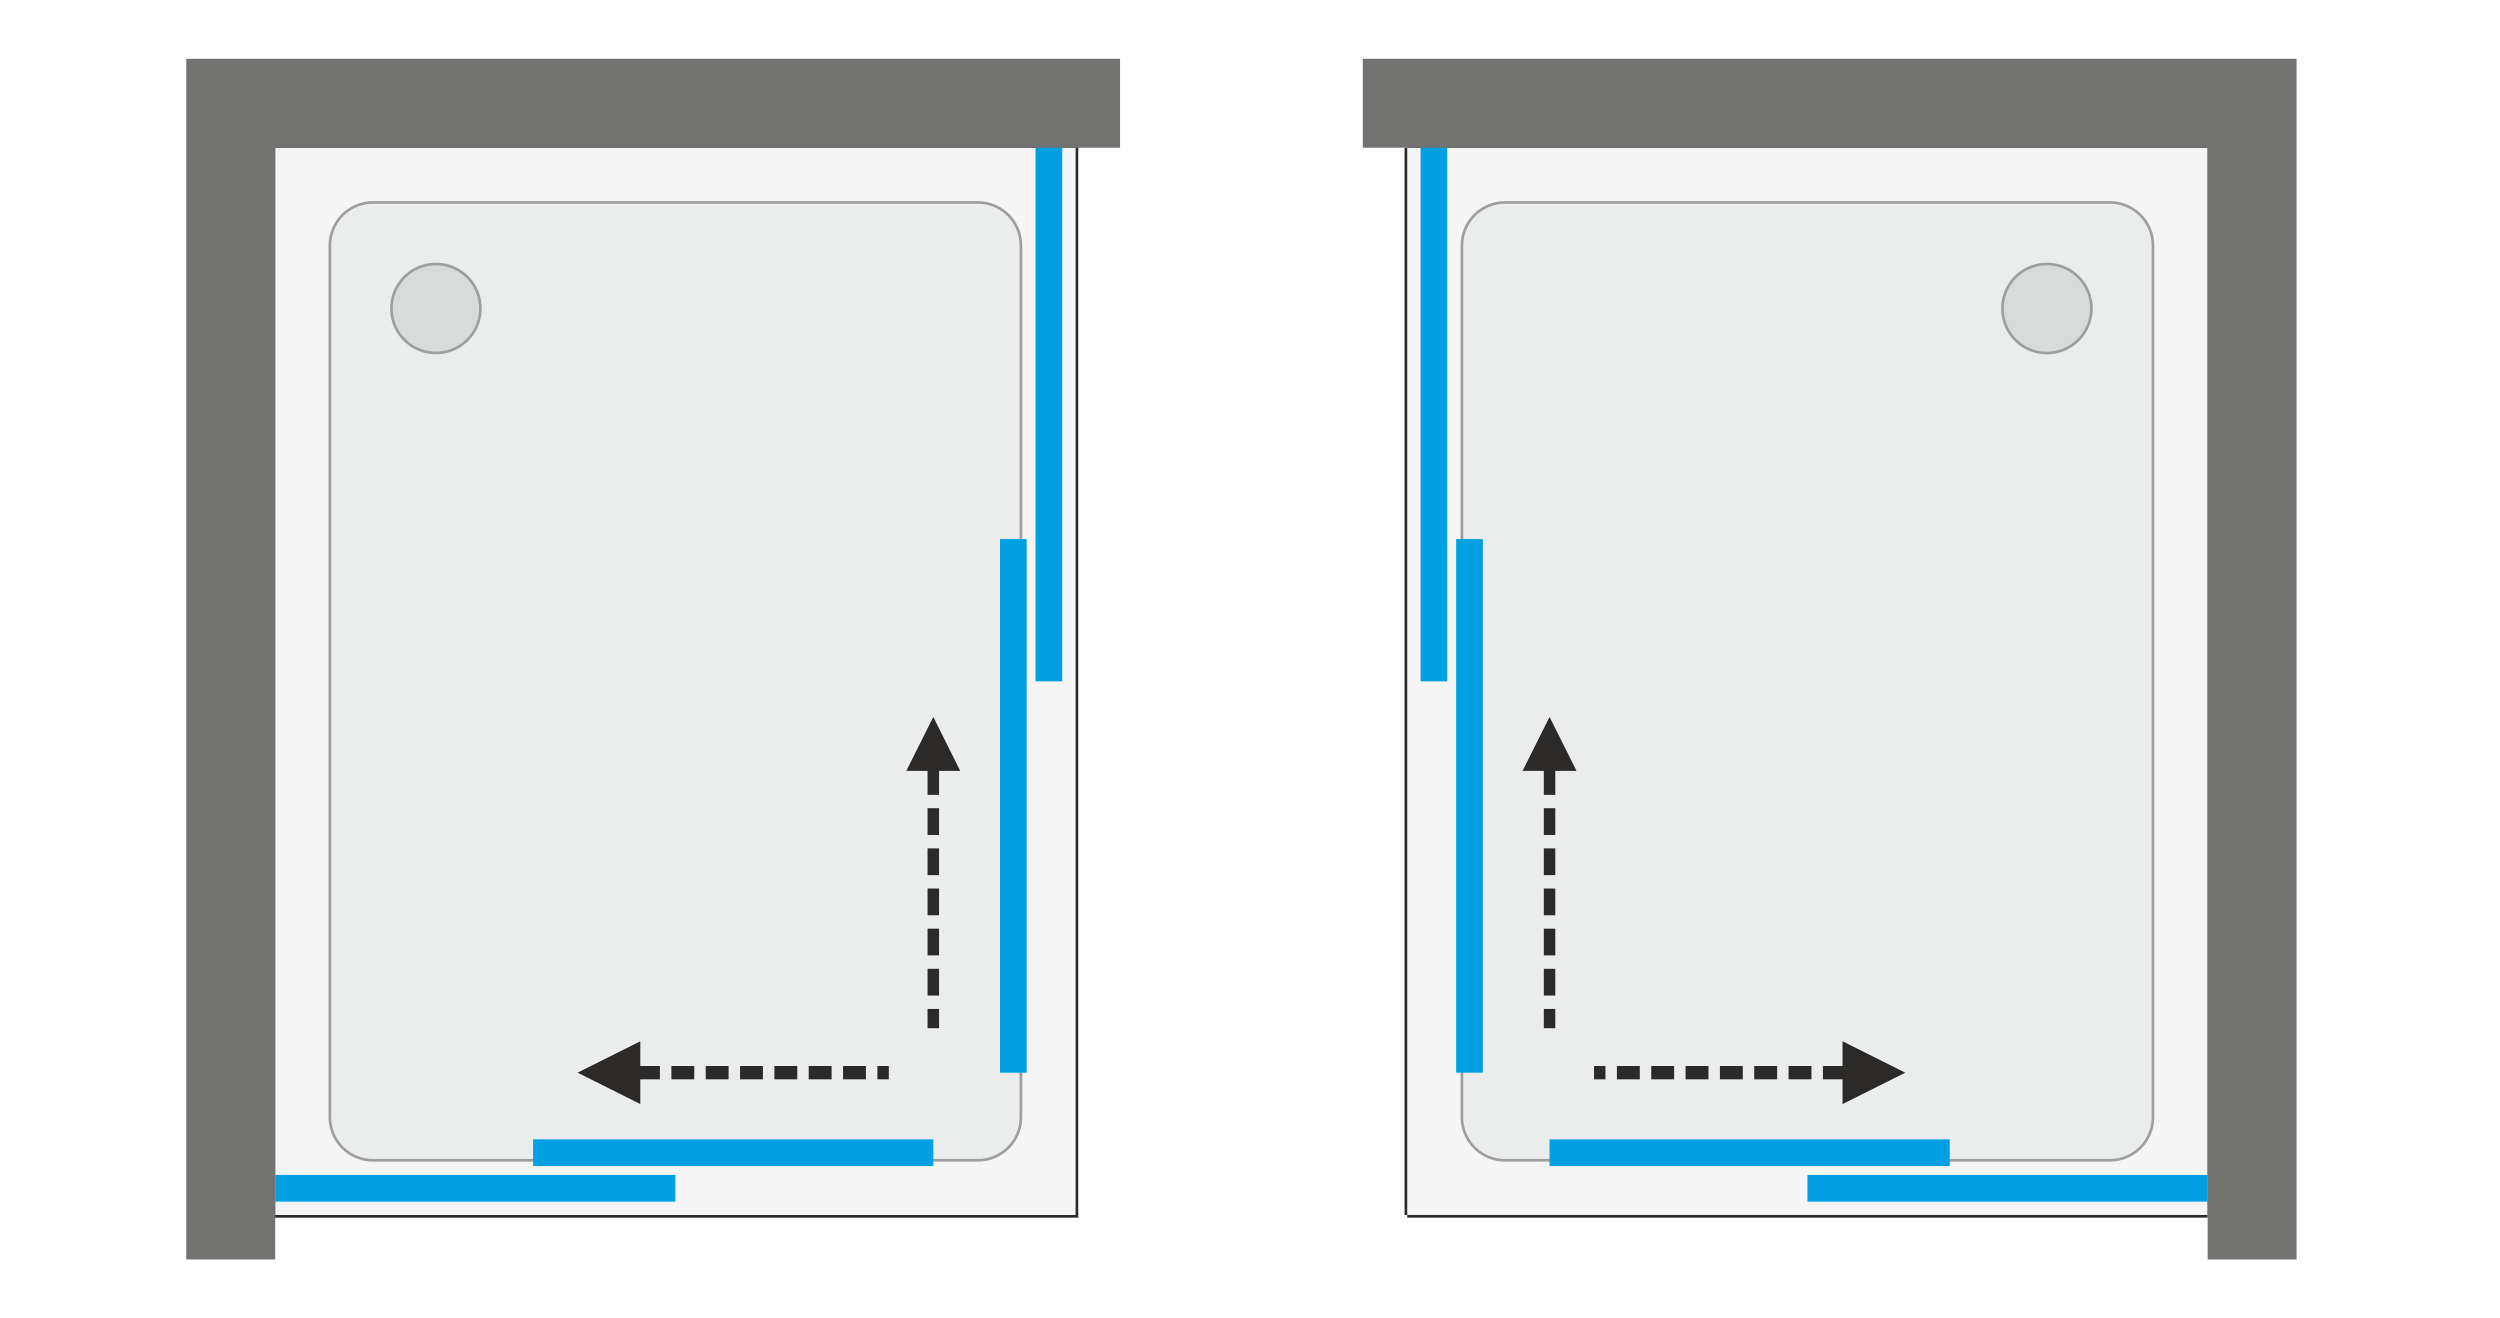<svg xmlns="http://www.w3.org/2000/svg" xmlns:v="https://vecta.io/nano" width="2124" height="1120" viewBox="0 0 2138.68 1128.32" fill-rule="evenodd"><style><![CDATA[.E{fill-rule:nonzero}.F{fill:#2b2a29}.G{stroke-width:2.28}.H{stroke-width:22.84}]]></style><path d="M0 0h2138.68v1128.32H0z" fill="#fff"></path><path d="M234.99 1039.91V126.47h685.08v913.44z" fill="#f5f5f5" class="E"></path><path d="M232.71 1039.91V126.47v-2.28h2.28 685.08 2.28v2.28 913.44 2.28h-2.28-685.08-2.28v-2.28zm2.28 0V126.47h685.08v913.44H234.99z" class="F"></path><g class="E"><path d="M234.99 1077.97v-951.5h723.14V50.35H158.87v1027.62z" fill="#727271"></path><path d="M874.4 956.18V264.59v-29.64-14.82-7.42l-.13-5.62c-1.17-14.33-10.31-26.76-23.65-32.16-3.15-1.28-6.34-2.11-9.73-2.52-1.57-.19-3.15-.27-4.74-.27h-5.14-20.57-41.14-164.57-172.9-86.44-21.62c-1.79 0-3.58-.01-5.37 0-1.67.02-3.33.14-4.98.37-3.58.51-6.92 1.47-10.22 2.94a38.02 38.02 0 0 0-22.54 34.75v691.58 29.65 14.82 7.41c0 1.88-.02 3.75.13 5.62a38.03 38.03 0 0 0 23.64 32.17c3.16 1.28 6.35 2.1 9.73 2.51 1.58.19 3.16.28 4.75.28h5.14 20.57 41.14 164.57 172.9 86.44 21.62l5.36-.01c1.68-.01 3.33-.13 4.99-.37 3.58-.5 6.92-1.46 10.22-2.93 13.72-6.13 22.54-19.72 22.54-34.75z" fill="#ebecec"></path></g><path d="M872.11 956.18V264.59v-29.64-14.82-7.42h.01V212l-.13-4.73c-.55-6.73-2.97-13.03-6.82-18.26-3.85-5.24-9.13-9.43-15.4-11.97-1.52-.61-3.01-1.11-4.49-1.49h-.01c-1.49-.39-3.03-.68-4.64-.87-.78-.09-1.52-.16-2.23-.2-.69-.04-1.44-.05-2.25-.05h-5.14-20.57-41.14-164.57-172.9-86.44-21.62v-.01l-1.73-.01-3.62.01c-.72 0-1.51.04-2.35.1h0a33.55 33.55 0 0 0-2.34.25c-1.67.23-3.3.58-4.9 1.04a35.71 35.71 0 0 0-4.7 1.72c-6.45 2.88-11.75 7.52-15.44 13.2-3.68 5.67-5.74 12.4-5.74 19.47v691.58 29.65 14.82 7.41h-.01v.72c0 1.54-.01 3.09.12 4.72a35.83 35.83 0 0 0 6.83 18.27c3.85 5.24 9.13 9.43 15.4 11.97 1.52.61 3.01 1.11 4.49 1.49h.01c1.49.38 3.03.67 4.64.87.77.09 1.52.16 2.23.19a39.05 39.05 0 0 0 2.25.06h5.14 20.57 41.14 164.57 172.9 86.44 21.62v.01h1.73 3.62a40.36 40.36 0 0 0 2.34-.1h0a40.36 40.36 0 0 0 2.35-.25 36.78 36.78 0 0 0 4.9-1.04 37.2 37.2 0 0 0 4.7-1.72c6.45-2.88 11.75-7.52 15.44-13.2a35.8 35.8 0 0 0 5.74-19.47zm2.29 0V264.59v-29.64-14.82-7.42c0-1.87.02-3.74-.13-5.62-1.17-14.33-10.31-26.76-23.65-32.16-3.15-1.28-6.34-2.11-9.73-2.52-1.57-.19-3.15-.27-4.74-.27h-5.14-20.57-41.14-164.57-172.9-86.44-21.62c-1.79 0-3.58-.01-5.37 0-1.67.02-3.33.14-4.98.37-3.58.51-6.92 1.47-10.22 2.94a38.02 38.02 0 0 0-22.54 34.75v691.58 29.65 14.82 7.41c0 1.88-.02 3.75.13 5.62a38.03 38.03 0 0 0 23.64 32.17c3.16 1.28 6.35 2.1 9.73 2.51 1.58.19 3.16.28 4.75.28h5.14 20.57 41.14 164.57 172.9 86.44 21.62l5.36-.01c1.68-.01 3.33-.13 4.99-.37 3.58-.5 6.92-1.46 10.22-2.93 13.72-6.13 22.54-19.72 22.54-34.75z" fill="#9d9e9e"></path><path d="M410.61 264.03a38.02 38.02 0 0 0-11.15-26.92 38.03 38.03 0 0 0-26.91-11.14c-10.11 0-19.77 4-26.91 11.14a38.02 38.02 0 0 0-11.15 26.92 38.05 38.05 0 0 0 11.14 26.91 38.02 38.02 0 0 0 26.92 11.15 38 38 0 0 0 38.06-38.06z" stroke="#9d9e9e" fill="#d9dada" class="E G"></path><path d="M455.74 986.62h342.54m68.5-525.22v456.72m-631.79 98.95h342.54m319.7-890.6v456.72" stroke="#00a0e3" fill="none" class="H"></path><g class="E"><path d="M493.8 918.12l53.7-26.85v53.71l-53.7-26.86zm70.49-5.71v11.41H544.7v-11.41h19.59zm29.39 0v11.41h-19.59v-11.41h19.59zm29.39 0v11.41h-19.59v-11.41h19.59zm29.39 0v11.41h-19.59v-11.41h19.59zm29.39 0v11.41h-19.59v-11.41h19.59zm29.39 0v11.41h-19.59v-11.41h19.59zm29.39 0v11.41h-19.59v-11.41h19.59zm19.59 11.41h-9.79v-11.41h9.79v11.41zm38.06-310.18l23.08 46.18h-46.18l23.1-46.18zm4.91 66.67h-9.82v-22.9h9.82v22.9zm0 34.36h-9.82v-22.9h9.82v22.9zm0 34.36h-9.82v-22.9h9.82v22.9zm0 34.36h-9.82v-22.91h9.82v22.91zm0 34.36h-9.82v-22.91h9.82v22.91zm0 34.36h-9.82V829.2h9.82v22.91zm-9.82 27.95v-16.49h9.82v16.49h-9.82z" class="F"></path><path d="M1889.01 1039.91V126.47h-685.08v913.44z" fill="#f5f5f5"></path></g><path d="M1891.29 1039.91V126.47h-2.28-685.08-2.29v913.44h2.29 685.08 2.28zm-2.28-913.44v-2.28h-685.08v2.28 913.44 2.28h685.08v-2.28-913.44z" class="F"></path><g class="E"><path d="M1889.01 1077.97v-951.5h-723.14V50.35h799.26v1027.62z" fill="#727271"></path><path d="M1249.6 956.18V264.59v-29.64-14.82-7.42l.13-5.62a38.03 38.03 0 0 1 23.64-32.16c3.16-1.28 6.35-2.11 9.73-2.52 1.58-.19 3.16-.27 4.75-.27h5.14 20.57 41.14 164.57 172.89 86.45 21.61 5.37a39.61 39.61 0 0 1 4.99.37c3.58.51 6.92 1.47 10.22 2.94 13.72 6.13 22.53 19.72 22.53 34.75v691.58 29.65 14.82 7.41c0 1.88.03 3.75-.12 5.62a38.04 38.04 0 0 1-23.65 32.17 37.57 37.57 0 0 1-9.73 2.51c-1.58.19-3.15.28-4.74.28h-5.14-20.58-41.14-164.57-172.89-86.45-21.61c-1.79 0-3.58.01-5.37-.01a36.31 36.31 0 0 1-4.99-.37 37.54 37.54 0 0 1-10.21-2.93 38.02 38.02 0 0 1-22.54-34.75z" fill="#ebecec"></path></g><path d="M1251.88 956.18V264.59v-29.64-14.82-7.42h-.01V212l.13-4.73a35.71 35.71 0 0 1 6.83-18.26c3.85-5.24 9.13-9.43 15.4-11.97 1.52-.61 3.01-1.11 4.48-1.49l-.56-2.21.57 2.21c1.49-.39 3.04-.68 4.65-.87a37.28 37.28 0 0 1 2.22-.2 39.89 39.89 0 0 1 2.26-.05h5.14 20.57 41.14 164.57 172.89 86.45 21.61v-.01l1.74-.01 3.61.01c.73 0 1.51.04 2.35.1h0 .01-.01 0c.81.06 1.59.14 2.35.25a35.58 35.58 0 0 1 4.9 1.04 35.71 35.71 0 0 1 4.7 1.72 35.72 35.72 0 0 1 15.43 13.2c3.68 5.67 5.75 12.4 5.75 19.47v691.58 29.65 14.82 7.41h.01v.72c0 1.54 0 3.09-.13 4.72a35.73 35.73 0 0 1-6.82 18.27c-3.85 5.24-9.13 9.43-15.4 11.97-1.52.61-3.01 1.11-4.49 1.49l.56 2.2-.57-2.2c-1.49.38-3.03.67-4.65.87-.77.09-1.51.16-2.22.19a39.05 39.05 0 0 1-2.25.06h-5.14-20.58-41.14-164.57-172.89-86.45-21.61v.01h-1.74-3.61a41.06 41.06 0 0 1-2.35-.1h0-.01.01 0a40 40 0 0 1-2.34-.25c-1.67-.24-3.3-.58-4.9-1.04a37.2 37.2 0 0 1-4.7-1.72 35.69 35.69 0 0 1-15.44-13.2c-3.68-5.67-5.75-12.4-5.75-19.47zm-2.28 0V264.59v-29.64-14.82-7.42c0-1.87-.03-3.74.13-5.62a38.03 38.03 0 0 1 23.64-32.16c3.16-1.28 6.35-2.11 9.73-2.52 1.58-.19 3.16-.27 4.75-.27h5.14 20.57 41.14 164.57 172.89 86.45 21.61 5.37a39.61 39.61 0 0 1 4.99.37c3.58.51 6.92 1.47 10.22 2.94 13.72 6.13 22.53 19.72 22.53 34.75v691.58 29.65 14.82 7.41c0 1.88.03 3.75-.12 5.62a38.04 38.04 0 0 1-23.65 32.17 37.57 37.57 0 0 1-9.73 2.51c-1.58.19-3.15.28-4.74.28h-5.14-20.58-41.14-164.57-172.89-86.45-21.61c-1.79 0-3.58.01-5.37-.01a36.31 36.31 0 0 1-4.99-.37 37.54 37.54 0 0 1-10.21-2.93 38.02 38.02 0 0 1-22.54-34.75z" fill="#9d9e9e"></path><path d="M1713.39 264.03a38.02 38.02 0 0 1 11.15-26.92c7.14-7.14 16.8-11.14 26.91-11.14a38.03 38.03 0 0 1 26.91 11.14 38.02 38.02 0 0 1 11.15 26.92c0 10.1-4 19.76-11.15 26.91a38 38 0 0 1-64.97-26.91z" stroke="#9d9e9e" fill="#d9dada" class="E G"></path><path d="M1668.26 986.62h-342.54m-68.51-525.22v456.72m631.8 98.95h-342.54m-319.71-890.6v456.72" stroke="#00a0e3" fill="none" class="H"></path><path d="M1630.2 918.12l-53.71 26.84v-53.71l53.71 26.87zm-70.49-5.71h19.59v11.41h-19.59v-11.41zm-29.39 0h19.59v11.41h-19.59v-11.41zm-29.4 0h19.6v11.41h-19.6v-11.41zm-29.39 0h19.6v11.41h-19.6v-11.41zm-29.39 0h19.6v11.41h-19.6v-11.41zm-29.39 0h19.6v11.41h-19.6v-11.41zm-29.39 0h19.6v11.41h-19.6v-11.41zm-19.58 11.41v-11.41h9.79v11.41h-9.79zm-38.06-310.18l23.09 46.18h-46.19l23.1-46.18zm-4.91 66.67v-22.9h9.82v22.9h-9.82zm0 34.36v-22.9h9.82v22.9h-9.82zm0 34.36v-22.9h9.82v22.9h-9.82zm0 34.36v-22.91h9.82v22.91h-9.82zm0 34.36v-22.91h9.82v22.91h-9.82zm0 34.36V829.2h9.82v22.91h-9.82zm9.82 27.95h-9.82v-16.49h9.82v16.49z" class="E F"></path></svg>